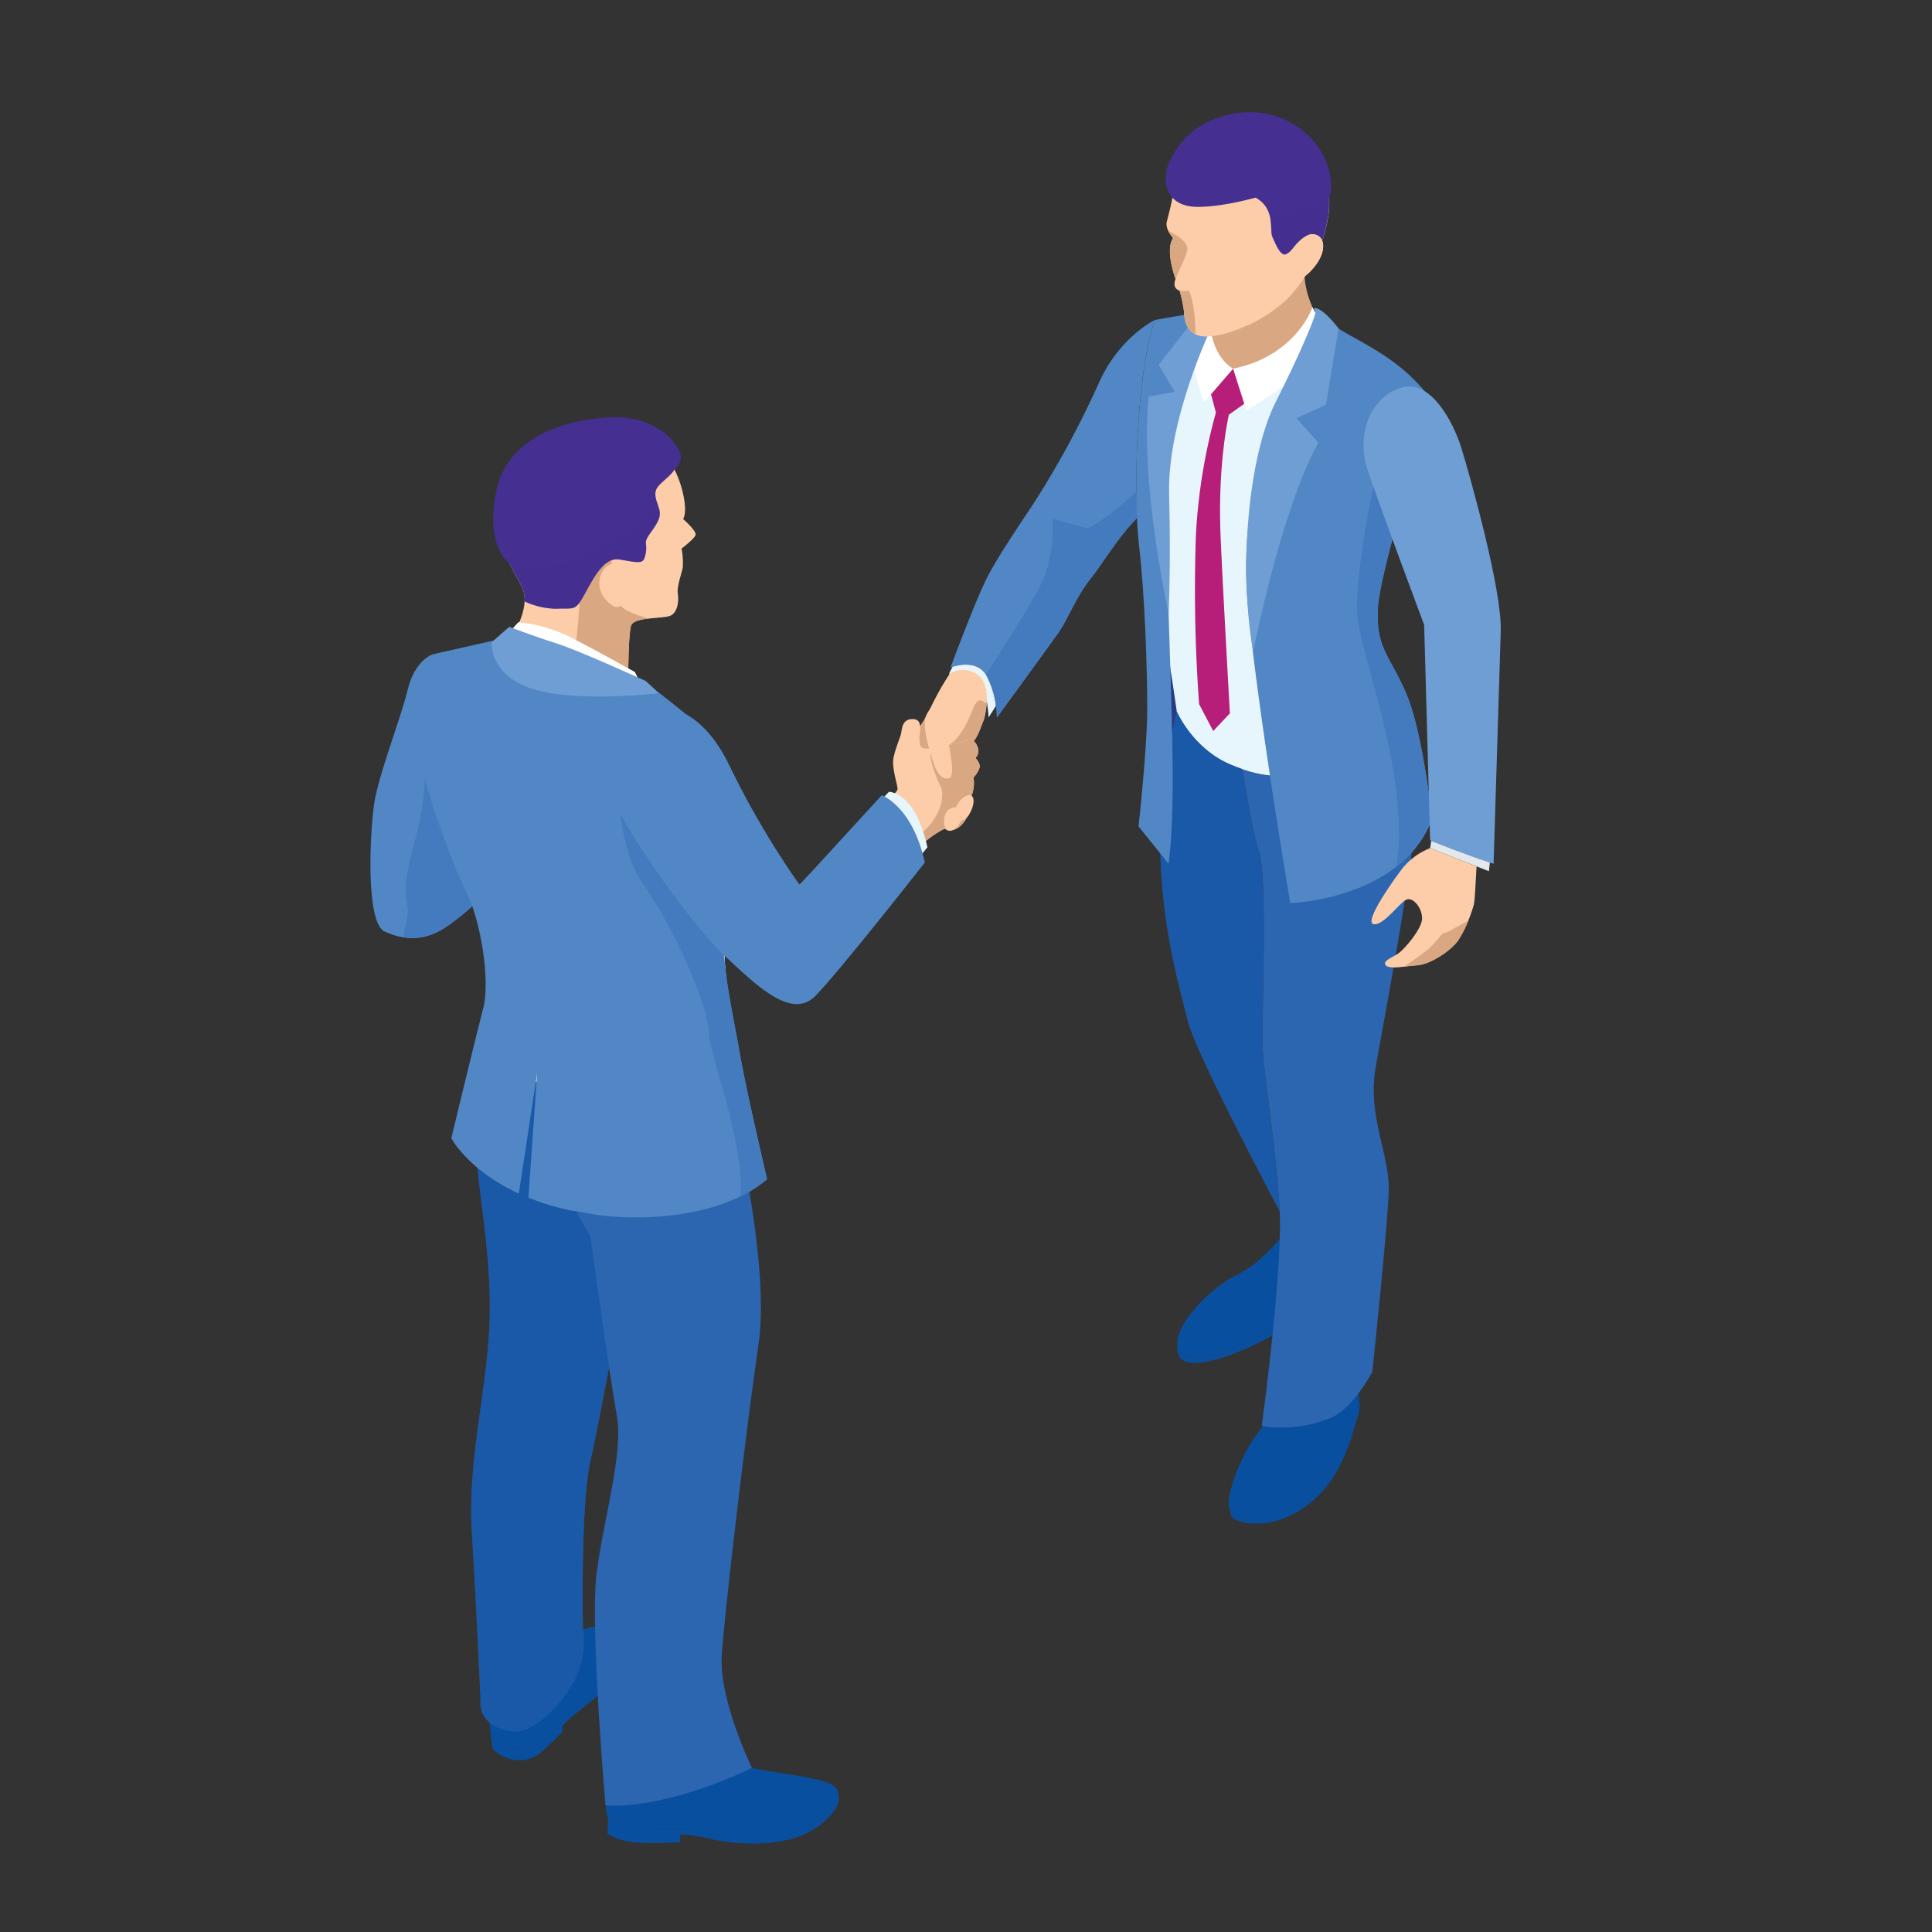 <?xml version="1.0" encoding="UTF-8" standalone="no"?>
<svg
   viewBox="0 0 350 350"
   version="1.1"
   id="svg329223"
   sodipodi:docname="pagalba klientui.svg"
   width="350"
   height="350"
   xmlns:inkscape="http://www.inkscape.org/namespaces/inkscape"
   xmlns:sodipodi="http://sodipodi.sourceforge.net/DTD/sodipodi-0.dtd"
   xmlns="http://www.w3.org/2000/svg"
   xmlns:svg="http://www.w3.org/2000/svg"
   xmlns:rdf="http://www.w3.org/1999/02/22-rdf-syntax-ns#"
   xmlns:cc="http://creativecommons.org/ns#"
   xmlns:dc="http://purl.org/dc/elements/1.1/">
  <rect x="0" y="0" width="350" height="350" fill="#333333" stroke="none"/>
  <sodipodi:namedview
     id="namedview329225"
     pagecolor="#ffffff"
     bordercolor="#000000"
     borderopacity="0.25"
     inkscape:showpageshadow="2"
     inkscape:pageopacity="0.0"
     inkscape:pagecheckerboard="0"
     inkscape:deskcolor="#d1d1d1"
     showgrid="false" />
  <defs
     id="defs329086">
    <style
       id="style329084">.cls-1{isolation:isolate;}.cls-11,.cls-2{fill:#d9a782;}.cls-3{fill:#5287c6;}.cls-4{fill:#e7f6fd;}.cls-5{fill:#447bbf;}.cls-6{fill:#243d84;}.cls-10,.cls-7{fill:#094fa0;}.cls-8{fill:#1d354e;}.cls-9{fill:#2c65b0;}.cls-10,.cls-17{opacity:0.5;}.cls-11{opacity:0.15;}.cls-11,.cls-17{mix-blend-mode:multiply;}.cls-12{fill:#b61e79;}.cls-13{fill:#fff;}.cls-14{fill:#6e9ed4;}.cls-15{fill:#fdcda9;}.cls-16,.cls-17{fill:#452f91;}.cls-18{fill:#e2e8ec;}.cls-19{fill:#c7deeb;}</style>
  </defs>
  <title
     id="title329088">pagalba klientui</title>
  <g
     class="cls-1"
     id="g329221"
     transform="matrix(0.812,0,0,0.812,67.106,20.326)">
    <g
       id="Layer_1"
       data-name="Layer 1">
      <path
         class="cls-2"
         d="m 238.82,159.9 0.09,-0.5 -0.25,-0.06 c 0.06,0.19 0.11,0.37 0.16,0.56 z"
         transform="translate(-99.58,-33.11)"
         id="path329090" />
      <path
         class="cls-3"
         d="m 274.6,79.46 c 0,0 -8.09,3.88 -12.6,14.28 a 207,207 0 0 1 -14.35,26.48 c -2.79,4.24 -7.43,11 -10.12,16 -2.69,5 -8.53,20.78 -8.53,20.78 0,0 5.88,-2.4 8.19,2 a 20.69,20.69 0 0 1 2.17,9.16 c 0,0 11.31,-15.52 13.62,-18.77 2.31,-3.25 3.93,-8.08 7.59,-12.61 2.05,-2.53 5.9,-9 10.07,-13.12 -0.64,-13.17 0.43,-34.11 3.96,-44.2 z"
         transform="translate(-99.58,-33.11)"
         id="path329092" />
      <path
         class="cls-4"
         d="m 237.14,159 c -1.9,-3.59 -6.19,-2.62 -7.67,-2.16 a 10.49,10.49 0 0 0 -0.82,1.67 c 0.13,0 5.14,-1.15 6.74,0.61 1.6,1.76 2.12,9 2.12,9 l 1.63,-2.58 a 19.68,19.68 0 0 0 -2,-6.54 z"
         transform="translate(-99.58,-33.11)"
         id="path329094" />
      <path
         class="cls-5"
         d="m 259.63,125.9 c -0.64,0 -7.85,-2.09 -7.85,-2.09 0,0 0.74,8.35 -2.87,15.17 -2.88,5.44 -9.45,15.69 -12,19.62 a 3.64,3.64 0 0 1 0.23,0.39 20.69,20.69 0 0 1 2.17,9.16 c 0,0 11.31,-15.52 13.62,-18.77 2.31,-3.25 3.93,-8.08 7.59,-12.61 2.05,-2.53 5.9,-9 10.07,-13.12 -0.08,-1.86 -0.13,-3.87 -0.14,-6 -4.57,4.72 -10.38,8.25 -10.82,8.25 z"
         transform="translate(-99.58,-33.11)"
         id="path329096" />
      <polygon
         class="cls-6"
         points="175.64,116.47 181.91,123.83 181.02,142.4 176.66,145.15 "
         id="polygon329098" />
      <path
         class="cls-4"
         d="m 279.49,166.9 c 0,0 3.44,8 11.66,11.66 8.22,3.66 15.16,3.23 21,1 5.84,-2.23 16,-6.13 15.87,-18 0,0 -9,-7.25 -6.43,-17.48 2.57,-10.23 5.33,-28.22 5.33,-28.22 L 321,91 311.66,82.69 c 0,0 -13.75,9.8 -19.58,7.65 -5.83,-2.15 -10.75,-9.11 -10.75,-9.11 l -7.77,13.37 c 0,0 0.1,42.9 1.61,47.52 1.51,4.62 4.32,24.78 4.32,24.78 z"
         transform="translate(-99.58,-33.11)"
         id="path329100" />
      <path
         class="cls-7"
         d="m 305.23,281 c -0.61,0.62 -5.92,8.43 -12.08,11.35 -6.16,2.92 -15,11.95 -13.36,16.57 1.64,4.62 13.66,-0.4 17.57,-2.41 3.91,-2.01 15.35,-8.14 15.35,-8.14 l 0.5,-14.17 z"
         transform="translate(-99.58,-33.11)"
         id="path329102" />
      <path
         class="cls-7"
         d="m 297.36,306.54 c -3.91,2 -16,7 -17.57,2.41 a 3.88,3.88 0 0 1 -0.15,-0.61 4.11,4.11 0 0 0 0.15,1.9 c 1.6,4.62 13.66,-0.4 17.57,-2.41 3.91,-2.01 15.35,-8.15 15.35,-8.15 l -0.45,-1 c -2.15,1.11 -11.44,6.09 -14.9,7.86 z"
         transform="translate(-99.58,-33.11)"
         id="path329104" />
      <path
         class="cls-7"
         d="m 304.87,317 c 0,0 -5.43,8.44 -8,11.75 -2.57,3.31 -7.87,15.25 -4.96,16.77 2.91,1.52 10,2.2 17.38,-3.92 7.38,-6.12 9.14,-16.07 10.34,-19.39 1.2,-3.32 -0.7,-11.35 -0.7,-11.35 z"
         transform="translate(-99.58,-33.11)"
         id="path329106" />
      <path
         class="cls-7"
         d="m 320,319.5 a 8.51,8.51 0 0 1 -0.4,2.71 c -1.2,3.32 -3,13.26 -10.34,19.39 -7.34,6.13 -14.46,5.42 -17.38,3.92 a 1.24,1.24 0 0 1 -0.46,-0.42 2,2 0 0 0 0.85,1.87 c 2.92,1.51 10.05,2.21 17.38,-3.91 7.33,-6.12 9.17,-16.06 10.35,-19.39 a 8.15,8.15 0 0 0 0,-4.17 z"
         transform="translate(-99.58,-33.11)"
         id="path329108" />
      <polygon
         class="cls-8"
         points=""
         id="polygon329110" />
      <path
         class="cls-9"
         d="m 323.84,246.32 c 1.81,-10.74 10.14,-53 9.38,-65.53 A 43.16,43.16 0 0 0 328,162.18 c -0.23,11.4 -10.13,15.23 -15.86,17.4 a 25.77,25.77 0 0 1 -18,0.13 c 0.94,6 2.41,14.65 3.66,18.25 2,5.83 0.6,37.87 0.8,43.6 0.2,5.73 3.13,23.1 3.83,36.66 0.7,13.56 -4,48 -4,48 a 28.58,28.58 0 0 0 15.54,-1.88 c 4.92,-2.12 9.14,-10.21 9.14,-10.21 0,0 3.46,-32.74 3.66,-40.58 0.2,-7.84 -4.77,-16.48 -2.93,-27.23 z"
         transform="translate(-99.58,-33.11)"
         id="path329112" />
      <polygon
         class="cls-8"
         points=""
         id="polygon329114" />
      <path
         class="cls-9"
         d="m 298.57,241.56 c -0.2,-5.73 1.21,-37.77 -0.8,-43.6 -1.25,-3.6 -2.72,-12.21 -3.66,-18.25 h 0.12 c -1,-0.34 -2,-0.72 -3.08,-1.19 -8.22,-3.63 -11.66,-11.66 -11.66,-11.66 0,0 -4.22,17.5 -3.62,33.17 0.6,15.67 4,27.62 6.13,36 1.56,6.15 14,30.07 20.4,42.19 -0.7,-13.56 -3.63,-30.94 -3.83,-36.66 z"
         transform="translate(-99.58,-33.11)"
         id="path329116" />
      <path
         class="cls-10"
         d="m 298.57,241.56 c -0.2,-5.73 1.21,-37.77 -0.8,-43.6 -1.25,-3.6 -2.72,-12.21 -3.66,-18.25 h 0.12 c -1,-0.34 -2,-0.72 -3.08,-1.19 -8.22,-3.63 -11.66,-11.66 -11.66,-11.66 0,0 -4.22,17.5 -3.62,33.17 0.6,15.67 4,27.62 6.13,36 1.56,6.15 14,30.07 20.4,42.19 -0.7,-13.56 -3.63,-30.94 -3.83,-36.66 z"
         transform="translate(-99.58,-33.11)"
         id="path329118" />
      <path
         class="cls-2"
         d="m 308,68.6 a 29.24,29.24 0 0 1 -5.32,6.77 c -4,3.63 -10.27,6.84 -15.26,7.63 -0.7,0.55 -1,1.68 1.48,8.22 1.57,4.14 6.74,5.37 14.3,0.41 7.56,-4.96 8.7,-10.86 8.7,-10.86 0,0 -4.22,-6.45 -3.9,-12.17 z"
         transform="translate(-99.58,-33.11)"
         id="path329120" />
      <path
         class="cls-11"
         d="m 308,68.6 a 29.24,29.24 0 0 1 -5.32,6.77 c -4,3.63 -10.27,6.84 -15.26,7.63 0.09,0.21 0.2,0.45 0.31,0.73 a 32.15,32.15 0 0 0 11.54,-3.33 c 4.6,-2.44 8.88,1.76 10.9,4.28 a 13.11,13.11 0 0 0 1.73,-3.91 c 0,0 -4.22,-6.45 -3.9,-12.17 z"
         transform="translate(-99.58,-33.11)"
         id="path329122" />
      <path
         class="cls-3"
         d="m 330.88,163.33 c -3.57,-8.77 -7,-10.25 -6.54,-19.48 0.38,-8.08 10,-38.53 10,-38.53 l 0.42,-10 C 327.17,86.39 318.86,84.1 312.69,79.46 A 41.62,41.62 0 0 1 306,93.12 c -5.2,7.29 -12.79,26.48 -10.71,49.53 2.08,23.05 9.5,66.91 9.5,66.91 0,0 24.78,-0.73 31.62,-18.73 0.03,0 -1.96,-18.72 -5.53,-27.5 z"
         transform="translate(-99.58,-33.11)"
         id="path329124" />
      <path
         class="cls-3"
         d="m 278.45,105.49 c 3.47,-18.87 9.16,-28.31 9.16,-28.31 l -13,2.28 c -4.17,11.92 -4.89,39 -3.54,50.47 1.35,11.47 1.82,28.19 1.82,36.52 0,8.33 -1.94,26 -1.94,26 l 6.68,8.31 c 3.04,-21.13 -2.63,-76.39 0.82,-95.27 z"
         transform="translate(-99.58,-33.11)"
         id="path329126" />
      <path
         class="cls-12"
         d="m 286.34,93.12 1.87,7 a 127.76,127.76 0 0 0 -4.45,27.05 350.84,350.84 0 0 0 0.7,38 l 3.15,6 3.72,-3.94 c 0,0 -1.69,-29.88 -2.09,-39.93 -0.64,-16.15 1.87,-26.71 1.87,-26.71 l 5.4,-3.82 -4.46,-6.45 z"
         transform="translate(-99.58,-33.11)"
         id="path329128" />
      <path
         class="cls-13"
         d="m 309.75,76.64 c 0,0 -3.61,10.83 -17.7,13.69 l 2.95,9.28 c 0,0 13.86,-7.41 18.17,-16.93 z"
         transform="translate(-99.58,-33.11)"
         id="path329130" />
      <path
         class="cls-13"
         d="m 287,81.22 h -3.3 c -1.9,8.18 1.9,16.58 1.9,16.58 l 6.45,-7.47 C 287.44,87.54 287,81.22 287,81.22 Z"
         transform="translate(-99.58,-33.11)"
         id="path329132" />
      <path
         class="cls-14"
         d="m 310.14,76.8 c -0.32,0 0.38,0.45 0.23,1.26 -0.22,1.23 -3.54,9.3 -8.84,19.74 -6,11.92 -8.35,36.87 -5,55.66 0,0 6.11,-31.42 14.52,-46.61 l -4.86,-5.48 6.57,-3 2.82,-17 c 0,0 -3.48,-4.72 -5.44,-4.57 z"
         transform="translate(-99.58,-33.11)"
         id="path329134" />
      <path
         class="cls-14"
         d="m 287.42,80.69 c 0,0 -10.08,20.79 -9.65,37.59 0.42,16 -0.12,26.65 -0.12,26.65 0,0 -6.49,-29.26 -4.43,-48.38 l 5.8,-1.06 -3.6,-6 9.91,-12.71 z"
         transform="translate(-99.58,-33.11)"
         id="path329136" />
      <path
         class="cls-15"
         d="m 305.26,38.38 c -5.48,-3.21 -13.79,-2.31 -19.41,2 a 18.18,18.18 0 0 0 -7.27,11.41 c -0.38,2.2 -0.91,4.09 -1.33,5.76 -0.42,1.67 1.41,3.63 1.41,3.63 -1.69,2.43 0.08,7.83 0.55,9.15 a 3.15,3.15 0 0 0 -0.24,1.26 1.45,1.45 0 0 0 1.13,1.31 30.17,30.17 0 0 1 1,4.74 c 0.08,1.33 0.18,5.75 5.36,5.51 5.18,-0.24 12.47,-3.76 16.94,-7.81 4.47,-4.05 8.92,-12 9.87,-19.64 0.95,-7.64 -2.52,-14.11 -8.01,-17.32 z"
         transform="translate(-99.58,-33.11)"
         id="path329138" />
      <path
         class="cls-2"
         d="m 279.21,70.36 v 0 c 0.61,-1.8 2.22,-4.62 2.6,-6.42 0.48,-2.33 -4.23,-4.33 -4.23,-4.33 v 0 a 7.34,7.34 0 0 0 1.08,1.6 c -1.66,2.43 0.08,7.79 0.55,9.15 z"
         transform="translate(-99.58,-33.11)"
         id="path329140" />
      <path
         class="cls-15"
         d="m 305.26,38.38 c -5.48,-3.21 -13.79,-2.31 -19.41,2 A 18.56,18.56 0 0 0 279,50.17 c 0.89,1.74 2.06,3.06 3.6,3.29 5.23,0.79 10,-1.12 12.62,-0.51 2,0.47 3.24,4.14 3.67,7.51 0.43,3.37 2.62,4.4 2.18,8.21 -0.37,3.3 -4.69,8.48 -5.76,12 a 33.84,33.84 0 0 0 8.18,-5.32 c 4.47,-4.05 8.92,-12 9.87,-19.64 0.95,-7.64 -2.61,-14.12 -8.1,-17.33 z"
         transform="translate(-99.58,-33.11)"
         id="path329142" />
      <path
         class="cls-16"
         d="m 305.73,35.92 c -8.48,-5.18 -17.87,-2.29 -22.62,1.4 a 18.43,18.43 0 0 0 -5.38,7.17 c -1.54,3.23 -1.18,9.62 6.2,9.74 4,0.06 9.2,-1 13.14,-2.06 4.48,2.52 3.06,7.22 3.73,8.71 0.67,1.49 1.43,3.43 2.44,3.92 0.61,0.3 1.67,-0.74 1.94,-1.09 0.65,-0.85 5.19,-6.82 5.93,0.16 a 31.83,31.83 0 0 0 2.21,-8.14 19.89,19.89 0 0 0 0.13,-3.34 v 0 c 1.2,-2.84 0.46,-11.49 -7.72,-16.47 z"
         transform="translate(-99.58,-33.11)"
         id="path329144" />
      <path
         class="cls-17"
         d="m 300.8,60.88 c 0.68,1.5 1.43,3.43 2.44,3.92 0.61,0.3 1.67,-0.74 1.94,-1.09 0.65,-0.85 5.19,-6.82 5.93,0.16 a 31.83,31.83 0 0 0 2.21,-8.14 19.89,19.89 0 0 0 0.13,-3.34 c -4.45,2.61 -10.07,3.86 -13.12,4.35 0.34,1.74 0.13,3.37 0.47,4.14 z"
         transform="translate(-99.58,-33.11)"
         id="path329146" />
      <path
         class="cls-2"
         d="m 283.64,82.68 c 0,-6.45 -1.35,-9.62 -1.35,-9.62 -0.09,-0.27 -1.26,0.12 -2.19,-0.13 v 0 a 30.17,30.17 0 0 1 1,4.74 c 0.11,1.01 0.18,3.84 2.54,5.01 z"
         transform="translate(-99.58,-33.11)"
         id="path329148" />
      <path
         class="cls-15"
         d="m 305.25,70.11 c 0.66,0.36 2.16,0.85 4.83,-2.38 2.67,-3.23 2.44,-6.12 1,-7 a 2.38,2.38 0 0 0 -3.47,0.95 c -0.7,1.16 -2.36,8.43 -2.36,8.43 z"
         transform="translate(-99.58,-33.11)"
         id="path329150" />
      <path
         class="cls-15"
         d="m 305.25,70.11 c 0.66,0.36 2.16,0.85 4.83,-2.38 2.67,-3.23 2.44,-6.12 1,-7 a 2.38,2.38 0 0 0 -3.47,0.95 c -0.7,1.16 -2.36,8.43 -2.36,8.43 z"
         transform="translate(-99.58,-33.11)"
         id="path329152" />
      <path
         class="cls-5"
         d="m 336.44,190.83 c 0,0 -2,-18.72 -5.56,-27.5 -3.56,-8.78 -7,-10.25 -6.54,-19.48 0.38,-8.08 10,-38.53 10,-38.53 v -0.69 l -10.26,8.66 c 0,0 -5.22,23 -4.26,32.63 0.88,8.78 11.82,36.11 8.65,55.55 a 24.37,24.37 0 0 0 7.97,-10.64 z"
         transform="translate(-99.58,-33.11)"
         id="path329154" />
      <path
         class="cls-14"
         d="m 330.17,94.43 c -6.65,1.46 -11.15,9.63 -8,18.86 3.15,9.23 12.5,34.21 12.5,34.21 l 1.33,48.05 c 0,0 7,2.9 14.16,5.24 0,0 1.31,-42.88 1.6,-51.95 0.29,-9.07 -6.84,-34.51 -8.77,-40.76 -1.93,-6.25 -6.87,-14.95 -12.82,-13.65 z"
         transform="translate(-99.58,-33.11)"
         id="path329156" />
      <path
         class="cls-18"
         d="m 336.26,195.67 -0.26,1.63 13.12,5.15 0.2,-1.94 c -6.01,-2 -11.75,-4.31 -13.06,-4.84 z"
         transform="translate(-99.58,-33.11)"
         id="path329158" />
      <path
         class="cls-15"
         d="m 336,197.3 a 15,15 0 0 0 -6.17,4.5 c -2.38,3.14 -8.67,12.07 -6.42,12.46 2.25,0.39 6,-5.14 7.46,-5.53 1.46,-0.39 3.39,2 3.33,4.31 -0.06,2.31 -3.86,6.68 -5.14,7.64 -1.28,0.96 -3.85,1.8 -2.95,2.76 0.9,0.96 4.11,0.2 7,0 2.89,-0.2 7.51,-3.21 9.18,-5.59 a 31.33,31.33 0 0 0 3.41,-7.77 c 0.32,-1.05 0.44,-5.37 0.67,-8.7 z"
         transform="translate(-99.58,-33.11)"
         id="path329160" />
      <path
         class="cls-2"
         d="m 339.4,216.14 c -0.78,0 -2,2 -3.4,3.33 -1.07,1 -4.25,3.21 -5.79,4.27 0.94,-0.11 1.94,-0.23 2.9,-0.3 2.89,-0.19 7.51,-3.21 9.18,-5.59 a 21.61,21.61 0 0 0 2.19,-4.29 c -3.05,1.44 -4.39,2.55 -5.08,2.58 z"
         transform="translate(-99.58,-33.11)"
         id="path329162" />
      <path
         class="cls-3"
         d="m 122.66,160.13 -9.34,-6 c 0,0 -3.84,1.28 -5.43,7.84 -1.59,6.56 -6.49,18.9 -7.46,25.33 -0.97,6.43 -2,26.71 2.36,28.63 4.36,1.92 7.94,1.92 11.78,0.07 3.84,-1.85 10.82,-8.51 10.82,-8.51 z"
         transform="translate(-99.58,-33.11)"
         id="path329164" />
      <path
         class="cls-5"
         d="m 111.73,178.24 a 57.85,57.85 0 0 1 -1.56,14.84 c -1.89,7.45 -3.36,11.9 -2.35,17 0.57,2.88 -1.2,5.53 -0.66,7.13 a 12.29,12.29 0 0 0 7.41,-1.24 c 3.85,-1.85 10.82,-8.51 10.82,-8.51 l -1.31,-22.74 z"
         transform="translate(-99.58,-33.11)"
         id="path329166" />
      <path
         class="cls-7"
         d="m 126.8,385.87 c 0,0 -1.28,8 0,9.8 1.28,1.8 6.5,3.73 9.91,1.7 3.41,-2.03 3.69,-3.56 7.3,-6.84 3.44,-3.1 8.68,-6 10.09,-10.77 1.08,-3.65 0.19,-8 -1.63,-8.81 -1.82,-0.81 -8.94,1.28 -12.57,4.47 -3.63,3.19 -13.1,10.45 -13.1,10.45 z"
         transform="translate(-99.58,-33.11)"
         id="path329168" />
      <path
         class="cls-7"
         d="m 154.1,379.76 c -1.41,4.74 -6.65,7.67 -10.09,10.77 -3.61,3.28 -3.9,4.82 -7.3,6.84 -3.4,2.02 -8.64,0.11 -9.91,-1.7 a 2.89,2.89 0 0 1 -0.42,-1.19 5.88,5.88 0 0 0 0.17,1.67 l 0.34,2.09 a 8.06,8.06 0 0 0 3,2 7.86,7.86 0 0 0 6.78,-0.48 53.07,53.07 0 0 0 5.77,-5.39 c 0,0 0,-0.6 0,-1.29 0.46,-0.48 1,-1 1.59,-1.55 3.44,-3.11 8.68,-6 10.09,-10.77 a 11.72,11.72 0 0 0 0.45,-3.78 11.45,11.45 0 0 1 -0.47,2.78 z"
         transform="translate(-99.58,-33.11)"
         id="path329170" />
      <path
         class="cls-7"
         d="m 196.93,404.6 c -4.58,-1 -19,-1.93 -24.1,-7.25 l -20.2,6.6 c 0,0 -1.37,6.43 0,9.82 0,0 5.14,2.57 9.54,2.57 4.4,0 7.61,-0.51 12.57,0.73 4.96,1.24 12.83,1.84 19,0 6.17,-1.84 10.09,-6.42 10.18,-8.62 0.09,-2.2 -2.4,-2.84 -6.99,-3.85 z"
         transform="translate(-99.58,-33.11)"
         id="path329172" />
      <path
         class="cls-7"
         d="m 203.89,408.5 c -0.14,2.22 -4.07,6.75 -10.17,8.57 -6.1,1.82 -14,1.24 -19,0 -5,-1.24 -8.17,-0.73 -12.57,-0.73 -4.4,0 -9.54,-2.57 -9.54,-2.57 0,0 -0.08,-0.21 -0.11,-0.31 a 5.06,5.06 0 0 0 0.1,0.68 l -0.13,3.06 a 13.34,13.34 0 0 0 4,1.58 c 3.11,0.88 12.19,0.29 12.19,0.29 0,0 0,-0.85 0,-1.68 a 26.92,26.92 0 0 1 6.26,0.83 c 5,1.24 12.84,1.83 19,0 6.16,-1.83 10.09,-6.42 10.18,-8.62 a 2.07,2.07 0 0 0 -0.21,-1.1 z"
         transform="translate(-99.58,-33.11)"
         id="path329174" />
      <path
         class="cls-15"
         d="m 161.54,106.05 c 3.9,2 6.8,7.67 7.79,12.17 0.99,4.5 0,5.65 0,5.65 0,0 3.13,2.72 2.78,3.61 -0.35,0.89 -3.12,3 -3.12,3 a 16.25,16.25 0 0 1 0.27,4.26 c -0.27,1.35 -1.35,4.27 -1.1,5.78 0.25,1.51 0,4.12 -1.58,4.89 -1.58,0.77 -8.21,0.25 -8.85,2.26 -0.64,2.01 -0.64,12.39 -0.64,12.39 0,0 -10.21,6.79 -19.29,2.3 -9.08,-4.49 -5.66,-14.05 -5.66,-14.05 0,0 2.76,-5 1.54,-8.49 -1.22,-3.49 -6.57,-9.66 -5.55,-18.38 1.02,-8.72 5.6,-13.47 13.85,-16.32 8.25,-2.85 13.75,-2.12 19.56,0.93 z"
         transform="translate(-99.58,-33.11)"
         id="path329176" />
      <path
         class="cls-2"
         d="m 157.73,147.64 c 0.31,-1 2.1,-1.37 4,-1.59 -3.05,-0.75 -6.83,-2.1 -7.09,-4.26 -0.41,-3.64 -1.49,-9.74 -1.49,-9.74 l -6.53,3 c 0,0 -0.45,19.71 -3.61,28.76 7.36,0.69 14.06,-3.76 14.06,-3.76 0,0 0.02,-10.39 0.66,-12.41 z"
         transform="translate(-99.58,-33.11)"
         id="path329178" />
      <path
         class="cls-15"
         d="m 156.16,136.81 c -0.16,-2.33 -0.93,-3.65 -3.12,-2.8 -2.19,0.85 -3.36,4.71 -1.41,7.27 1.95,2.56 5.18,4.8 4.53,-4.47 z"
         transform="translate(-99.58,-33.11)"
         id="path329180" />
      <path
         class="cls-16"
         d="m 153.44,101.2 c -10.74,0.4 -23.62,4.53 -25.88,16.91 -2.26,12.38 3.07,15.68 3.07,15.68 v 0 c 1.23,2.5 2.53,4.51 3.05,6 a 6.34,6.34 0 0 1 0.29,2.47 17.67,17.67 0 0 0 6.94,1.63 c 4.1,-0.23 4.24,0.75 6.43,-3.26 2.19,-4.01 4.43,-8.16 7.61,-7.74 3.18,0.42 5.31,1.21 5.73,-0.28 a 6.56,6.56 0 0 0 0.33,-3.31 c -0.14,-1.54 2.29,-3.36 3,-5.79 0.71,-2.43 -2.24,-4.9 0,-7.18 1.46,-1.5 2.75,-2.32 3.4,-3.52 a 3.66,3.66 0 0 0 1.43,-3 c -0.08,-1.87 -4.66,-9.01 -15.4,-8.61 z"
         transform="translate(-99.58,-33.11)"
         id="path329182" />
      <path
         class="cls-17"
         d="m 155,132.89 c 3.17,0.41 5.31,1.21 5.73,-0.28 a 6.56,6.56 0 0 0 0.33,-3.31 c -0.14,-1.54 2.29,-3.36 3,-5.79 a 3.86,3.86 0 0 0 -0.08,-2.05 c -2.84,4.61 -19.47,12.55 -25,13.2 a 22.9,22.9 0 0 1 -8.27,-0.87 c 1.23,2.5 2.53,4.51 3.05,6 a 6.34,6.34 0 0 1 0.29,2.47 17.67,17.67 0 0 0 6.94,1.63 c 4.1,-0.23 4.24,0.75 6.43,-3.26 2.19,-4.01 4.35,-8.16 7.58,-7.74 z"
         transform="translate(-99.58,-33.11)"
         id="path329184" />
      <path
         class="cls-9"
         d="m 124.16,387.32 c 0,0 -1.08,5.85 7,7 4.56,0.65 11.37,-5.84 14.39,-12.33 A 19.79,19.79 0 0 0 147,371.62 c 0,0 -0.61,-27.62 1.67,-37.62 2.28,-10 9.16,-47.85 9.16,-47.85 l -10.77,-49.88 h -20.83 c 0,0 -3.23,18.82 -3.23,25.17 0.08,10.07 3.49,24.54 3.2,40.17 -0.29,15.63 -5,31.73 -4,48.17 1,16.44 1.96,37.54 1.96,37.54 z"
         transform="translate(-99.58,-33.11)"
         id="path329186" />
      <path
         class="cls-10"
         d="m 124.16,387.32 c 0,0 -1.08,5.85 7,7 4.56,0.65 11.37,-5.84 14.39,-12.33 A 19.79,19.79 0 0 0 147,371.62 c 0,0 -0.61,-27.62 1.67,-37.62 2.28,-10 9.16,-47.85 9.16,-47.85 l -10.77,-49.88 h -20.83 c 0,0 -3.23,18.82 -3.23,25.17 0.08,10.07 3.49,24.54 3.2,40.17 -0.29,15.63 -5,31.73 -4,48.17 1,16.44 1.96,37.54 1.96,37.54 z"
         transform="translate(-99.58,-33.11)"
         id="path329188" />
      <path
         class="cls-9"
         d="m 178.91,248.65 c 0,0 10.12,39.58 7.29,59.07 -2.83,19.49 -7.64,60.07 -8.24,69.85 -0.6,9.78 6.74,24.94 6.74,24.94 0,0 -18.35,9.19 -32.67,8.37 0,0 -3.48,-39.69 -2,-51.68 1.48,-11.99 6.06,-26.83 4.51,-35.32 -1.55,-8.49 -5.89,-40 -5.89,-40 0,0 -5.69,-8.63 -7.07,-16.63 -0.52,-3 -4.5,-24.43 2.1,-27.46 11.02,-5.07 35.23,8.86 35.23,8.86 z"
         transform="translate(-99.58,-33.11)"
         id="path329190" />
      <path
         class="cls-4"
         d="m 179.54,231 c -1.06,-6 -1.45,-17.2 -1.18,-26.77 0.27,-9.57 3.52,-26 -15.83,-38.39 l -30.85,-14.23 c 0,0 -5.42,0.26 -9.23,0.78 -3.81,0.52 -7.92,2.26 -8.18,11.07 -0.26,8.81 0.44,30.53 4.51,36.57 4.07,6.04 9.56,19.94 9.37,23.35 -0.19,3.41 -7.53,19.68 -4.65,20.34 2.88,0.66 18.49,9 28.46,11.49 9.97,2.49 29.32,3.75 29.41,-2.17 A 202.58,202.58 0 0 0 179.54,231 Z"
         transform="translate(-99.58,-33.11)"
         id="path329192" />
      <path
         class="cls-19"
         d="m 178.36,204.2 c 0.18,-6.69 1.82,-16.71 -3.79,-26.37 v 0 c -4.75,4.45 -10.32,9.88 -11.25,11.54 -1.63,2.88 -7.08,-6.53 -7.08,-6.53 0,0 -1.16,19 1.59,24.77 2.75,5.77 15.22,15.61 12.82,21.12 -2.4,5.51 -0.24,11.42 -1.91,17.46 A 64.46,64.46 0 0 1 163.52,257 c 8.85,0.74 17.79,0 17.85,-4 a 202.58,202.58 0 0 0 -1.83,-22 c -1.06,-6.07 -1.45,-17.23 -1.18,-26.8 z"
         transform="translate(-99.58,-33.11)"
         id="path329194" />
      <path
         class="cls-13"
         d="m 132.6,146.89 a 34.93,34.93 0 0 1 11.11,3.11 c 4.79,2.36 14.86,8 14.86,8 l 4,7.78 c 0,0 -16.74,-3.32 -28.57,-9.78 -7.71,-4.22 -4.88,-5.34 -4.88,-5.34 z"
         transform="translate(-99.58,-33.11)"
         id="path329196" />
      <path
         class="cls-15"
         d="m 228.84,158.39 c -3.27,4.91 -4.56,8.48 -5.86,10.52 -1.49,2.32 -2.87,4.54 -2.74,8.34 0.13,3.8 5.1,15.53 8.21,16 2.45,0.37 4.05,-2.16 4.58,-3.79 a 10.65,10.65 0 0 0 0.12,-2.65 c -0.19,-1.24 -1.24,-2.49 -1,-5.44 a 37.41,37.41 0 0 0 -0.2,-6.08 c 2.6,-1.65 3,-2.74 4.52,-6.77 0,0 2,-6.9 -1.1,-9.64 a 5.46,5.46 0 0 0 -6.53,-0.49 z"
         transform="translate(-99.58,-33.11)"
         id="path329198" />
      <path
         class="cls-2"
         d="M 234.31,165.43 223.52,168 v 0 c -0.18,0.33 -0.37,0.65 -0.54,0.93 -1.49,2.32 -2.87,4.54 -2.74,8.34 0.13,3.8 5.1,15.53 8.21,16 2.45,0.37 4.05,-2.16 4.58,-3.79 a 10.65,10.65 0 0 0 0.12,-2.65 c -0.19,-1.24 -1.24,-2.49 -1,-5.44 a 37.41,37.41 0 0 0 -0.2,-6.08 c 2.6,-1.65 3,-2.74 4.52,-6.77 a 19.68,19.68 0 0 0 0.58,-3.41 c -2.05,-1.86 -2.27,0.08 -2.74,0.3 z"
         transform="translate(-99.58,-33.11)"
         id="path329200" />
      <path
         class="cls-15"
         d="m 206.32,195.93 c 0,0 10.77,-10.85 10.86,-11.73 0.09,-0.88 -1.38,-4.84 -0.89,-7.13 0.49,-2.29 1.44,-4.29 1.67,-5.3 0.23,-1.01 0.18,-3.34 2.68,-3.26 2.5,0.08 1.26,3.33 1.43,4.33 0.17,1 -0.6,2.83 3.28,2.08 3.88,-0.75 6.14,-1.21 7.09,-1.72 0.95,-0.51 2.12,0 2.69,1.83 a 2.19,2.19 0 0 1 -0.58,2.14 c 0,0 1.11,1.16 0.94,2.1 a 6.13,6.13 0 0 1 -1.37,2.25 8.08,8.08 0 0 1 -0.54,4.33 c -1,1.91 -3.49,6.3 -6.34,7.31 a 24.63,24.63 0 0 0 -6.87,5.58 c -5,5.9 -11.8,15 -11.8,15 z"
         transform="translate(-99.58,-33.11)"
         id="path329202" />
      <path
         class="cls-2"
         d="m 224.77,175 v 0 c -1.07,2.41 2,8.52 2,8.52 1.13,2.37 -0.26,6.73 -3.52,9.8 -4.55,4.29 -15.55,13.29 -15.55,13.29 l 0.9,7.15 c 0,0 6.81,-9.14 11.8,-15 a 24.63,24.63 0 0 1 6.87,-5.58 c 2.85,-1 5.38,-5.4 6.34,-7.31 a 8.08,8.08 0 0 0 0.54,-4.33 6.13,6.13 0 0 0 1.37,-2.25 c 0.17,-0.94 -0.94,-2.1 -0.94,-2.1 a 2.19,2.19 0 0 0 0.58,-2.14 c -0.57,-1.87 -1.74,-2.35 -2.69,-1.83 a 15.57,15.57 0 0 1 -3.54,1 h -0.07 c -0.71,0.15 -1.52,0.32 -2.43,0.49 h -0.14 l -0.91,0.17 -0.3,0.06 z"
         transform="translate(-99.58,-33.11)"
         id="path329204" />
      <path
         class="cls-15"
         d="m 227.57,191.68 c 0,0.63 0.31,2.08 1.69,1.69 1.38,-0.39 2.05,-2.17 2.05,-2.17 a 2.91,2.91 0 0 0 1.95,-1.6 c 0.89,-1.5 1.31,-3.65 0.27,-4.06 -1.04,-0.41 -2.74,1.19 -3.32,2.64 0,0 -2.8,-0.18 -2.64,3.5 z"
         transform="translate(-99.58,-33.11)"
         id="path329206" />
      <path
         class="cls-15"
         d="m 228.6,174.28 c 0,0 1.62,7 0.11,7.42 -2.85,0.73 -3.76,-4.53 -4.3,-6.07 -0.44,-1.27 -1.52,-5.31 -1,-7.44 a 5.27,5.27 0 0 1 6.06,-3.61 c 0.83,0.15 5.21,-0.07 4.85,0.85 -1.24,3.28 -3.1,7.44 -5.72,8.85 z"
         transform="translate(-99.58,-33.11)"
         id="path329208" />
      <path
         class="cls-4"
         d="m 195.33,205.5 19.93,-20.76 c 0,0 5.83,-0.15 8.59,12.37 0,0 -19.58,23.8 -24.95,29.27 -5.37,5.47 -11.1,1.34 -18.14,-5.23 -7.04,-6.57 -27.85,-31.85 -28.33,-39.15 -0.48,-7.3 3.34,-13.4 6.2,-15.12 2.86,-1.72 12,-2 19.69,13.78 7.69,15.78 17.01,24.84 17.01,24.84 z"
         transform="translate(-99.58,-33.11)"
         id="path329210" />
      <path
         class="cls-3"
         d="m 181.92,242.72 c -1.5,-8.76 -4.18,-19.57 -3.69,-30.4 0.49,-10.83 0.8,-31.57 -1.5,-35.71 -1,-1.85 1.37,-1.53 -1.24,-4.26 C 172.26,169 164,162.67 164,162.67 L 130.55,153.46 127,151 l -13.68,3.09 c 0,0 -3.64,16.37 -2.35,24.12 1.29,7.75 7.36,23.56 10.23,29.38 2.87,5.82 5.18,19.07 3.55,25.43 -1.94,7.5 -7.12,29 -7.12,29 0,0 3.67,7.1 15.05,12.34 l 4.1,-26.88 -1.95,27.8 a 56.66,56.66 0 0 0 9.27,2.83 l 2.89,0.42 c 7.77,1.88 29.32,2.65 41.09,-7.38 0,0.01 -4.68,-19.8 -6.16,-28.43 z"
         transform="translate(-99.58,-33.11)"
         id="path329212" />
      <path
         class="cls-14"
         d="m 161,160 c 0,0 -14.88,-6.78 -19.74,-8.32 -5.6,-1.78 -10.71,-3.76 -10.71,-3.76 l -3.93,3.46 c 0,0 -0.68,7.16 9,10.36 9.68,3.2 28.35,1 28.35,1 z"
         transform="translate(-99.58,-33.11)"
         id="path329214" />
      <path
         class="cls-5"
         d="m 188.08,271.16 c 0,0 -4.68,-19.81 -6.16,-28.44 -1.48,-8.63 -4.18,-19.57 -3.69,-30.4 0.28,-6.42 0.52,-16.32 0.18,-24.18 l -23.55,-6.37 c 0,0 -0.32,15.22 5.58,23.6 7.2,10.25 14.35,26.79 14.68,33.18 0.28,5.58 7.94,24.52 7,36.44 a 28.07,28.07 0 0 0 5.96,-3.83 z"
         transform="translate(-99.58,-33.11)"
         id="path329216" />
      <path
         class="cls-3"
         d="m 195.33,205.5 18.33,-20 c 0,0 6.85,2.43 9.61,15 0,0 -19.05,24.3 -24.42,29.77 -5.37,5.47 -13.25,-2.48 -20.29,-9 -7.04,-6.52 -25.65,-31.97 -26.13,-39.27 -0.48,-7.3 3.34,-13.4 6.2,-15.12 2.86,-1.72 13.34,-3.84 21,11.91 a 192.42,192.42 0 0 0 15.7,26.71 z"
         transform="translate(-99.58,-33.11)"
         id="path329218" />
    </g>
  </g>
</svg>
